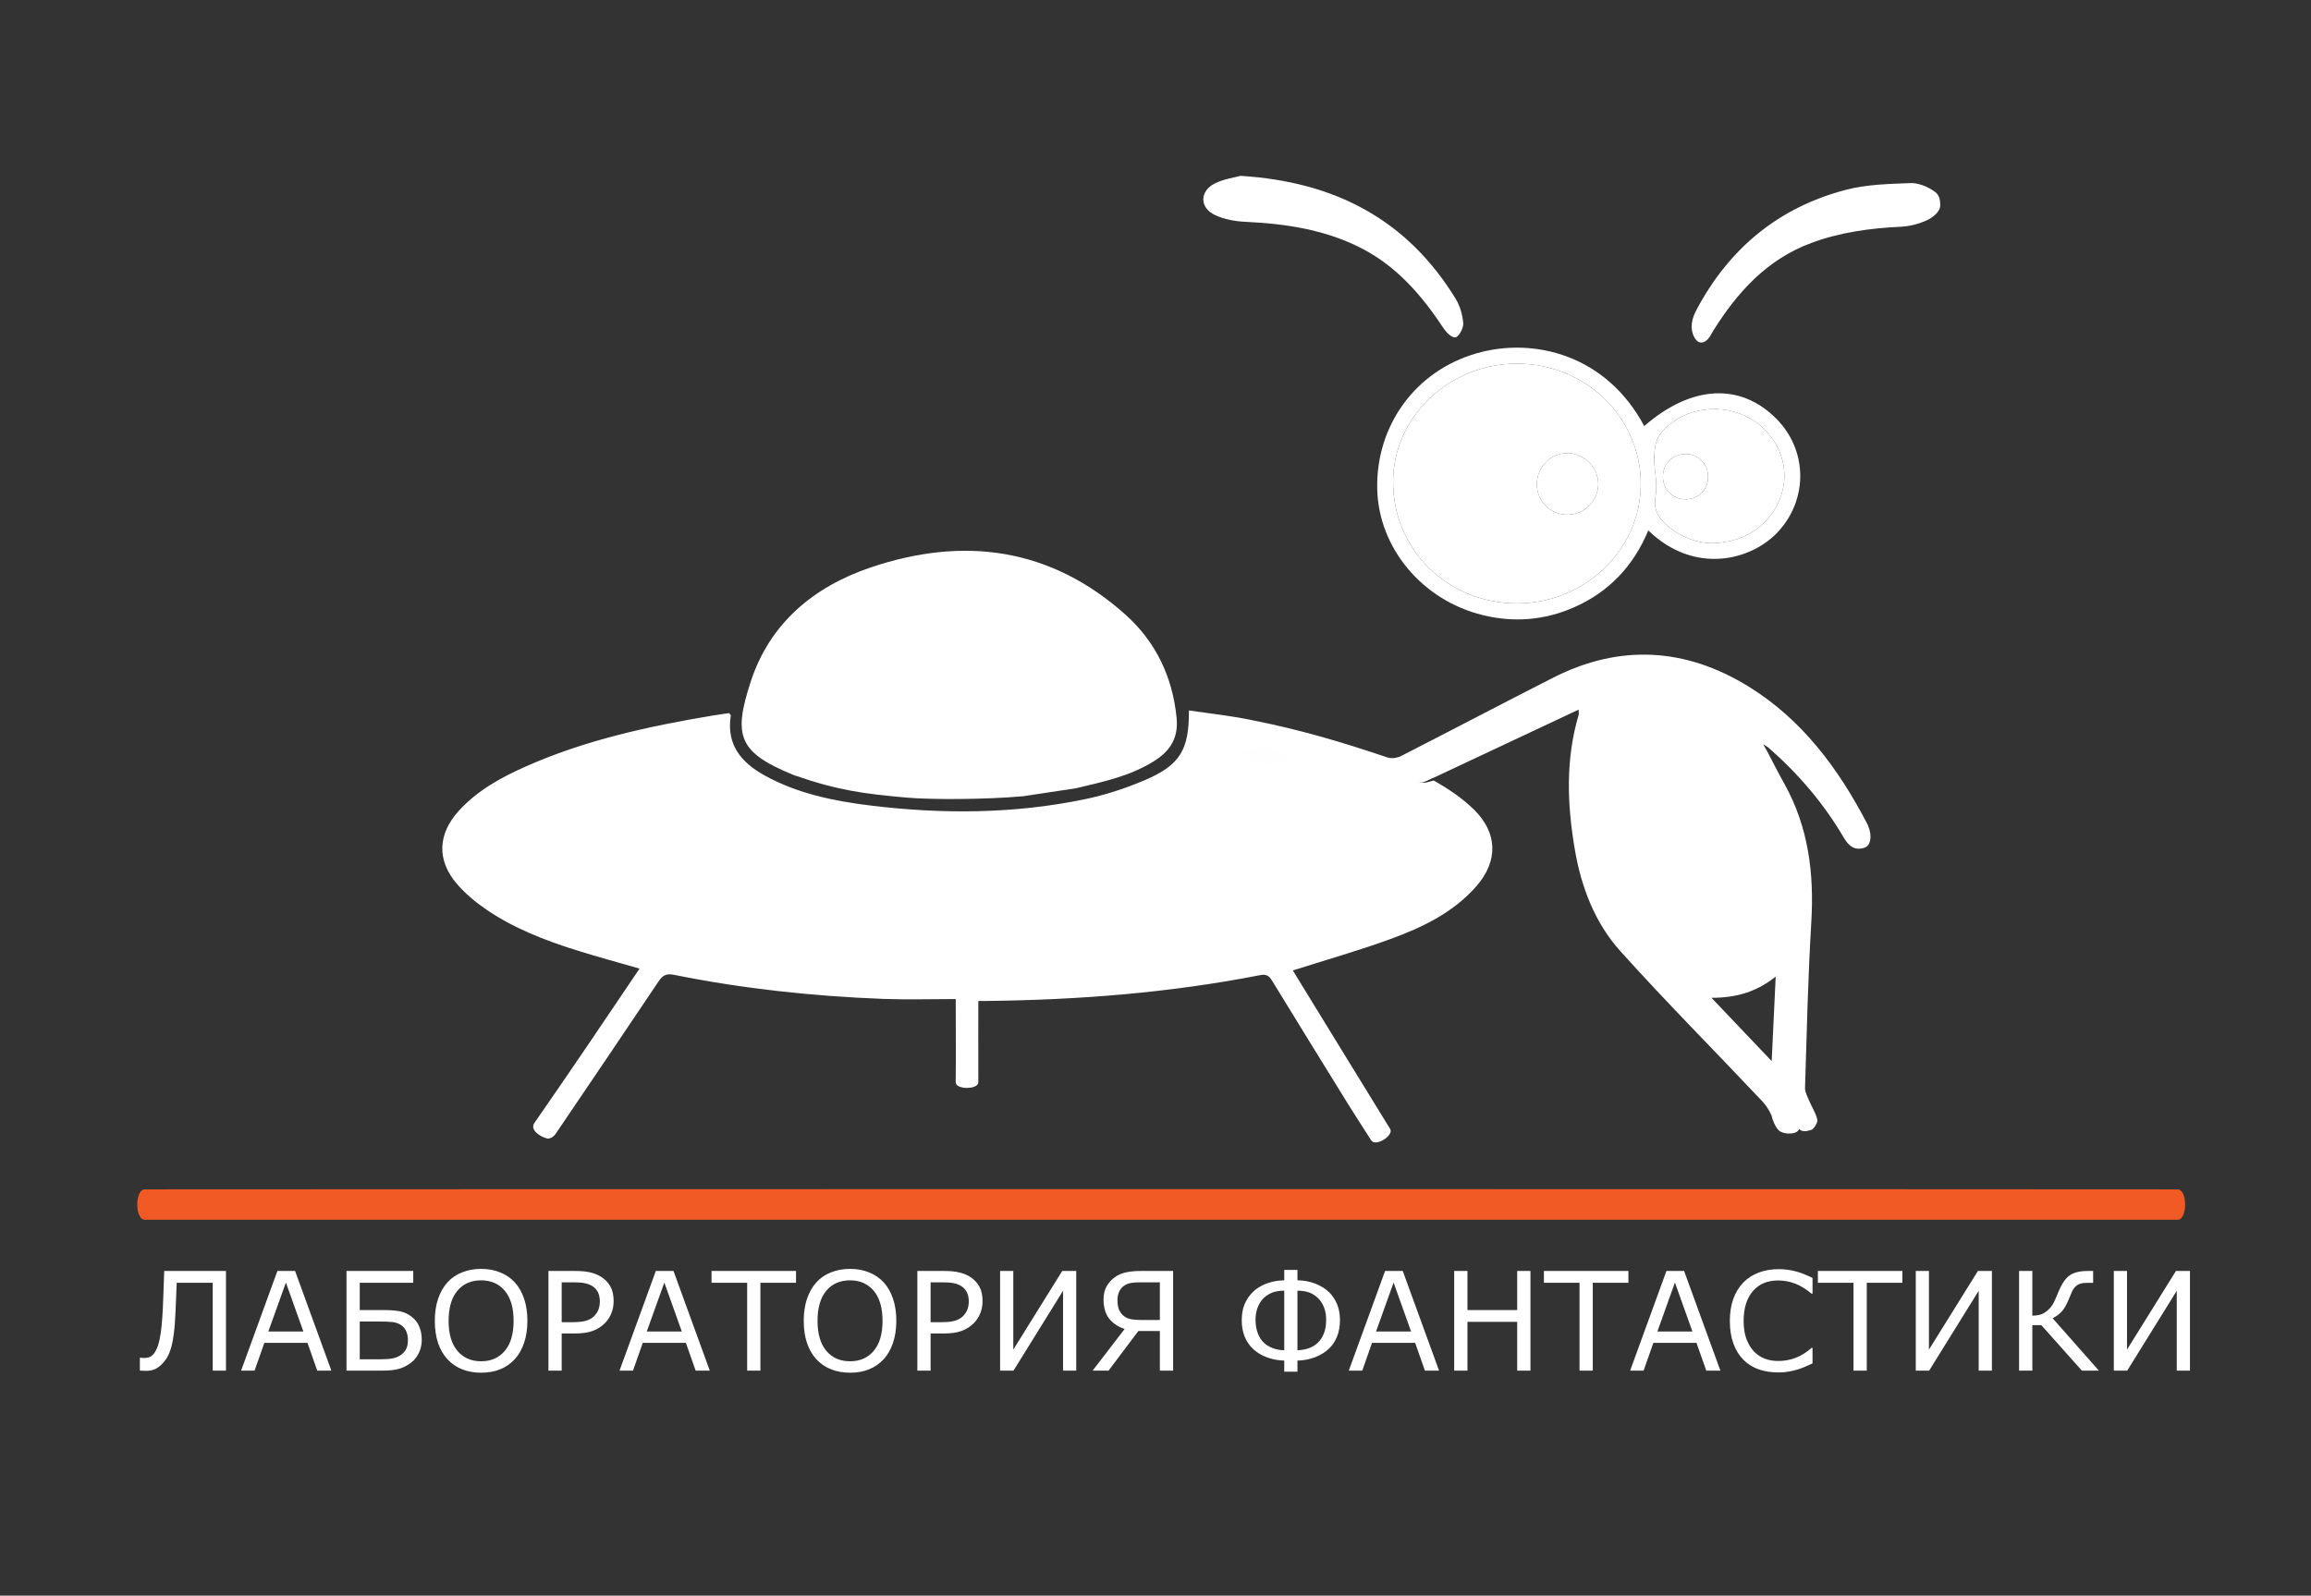 <?xml version="1.0" encoding="UTF-8"?> <svg xmlns="http://www.w3.org/2000/svg" width="139" height="96" viewBox="0 0 139 96" fill="none"><rect x="0" y="0" width="139" height="96" fill="#333333" stroke="none"/><g clip-path="url(#clip0_6356_1429)"><mask id="mask0_6356_1429" style="mask-type:luminance" maskUnits="userSpaceOnUse" x="-114" y="-48" width="446" height="252"><path d="M-113.379 -47.012H331.421V203.188H-113.379V-47.012Z" fill="white"></path></mask><g mask="url(#mask0_6356_1429)"><path d="M49.388 50.736H42.786V55.341H49.388V50.736Z" fill="white"></path><path d="M77.883 44.395H73.974V46.654H77.883V44.395Z" fill="white"></path><path d="M73.626 50.562H66.633V55.428H73.626V50.562Z" fill="white"></path><path d="M81.489 47.696H76.32V51.909H81.489V47.696Z" fill="white"></path><path d="M61.812 51.301H54.862V56.601H61.812V51.301Z" fill="white"></path><path d="M43.046 44.395H37.66V46.784H43.046V44.395Z" fill="white"></path><path d="M40.136 48.087H34.663V51.301H40.136V48.087Z" fill="white"></path><path d="M38.89 45.58C39.015 45.836 40.155 45.935 41.007 45.639C41.129 45.565 41.391 45.384 41.304 45.222C41.169 44.968 40.014 44.997 39.379 45.173C39.126 45.243 38.966 45.34 38.886 45.481M38.088 50.19C38.5 49.873 38.493 49.414 38.137 49.19C38.06 49.142 37.967 49.104 37.858 49.081C37.331 48.97 36.708 49.011 36.206 49.196C36.022 49.264 35.668 49.483 35.656 49.768C35.646 50.031 35.907 50.226 36.208 50.336C36.678 50.507 37.389 50.477 37.819 50.328M45.834 54.448C46.564 54.45 47.351 54.059 47.505 53.472C47.592 53.142 47.532 52.645 47.33 52.389C46.86 51.797 46.168 51.723 45.454 51.942C44.68 52.18 44.206 52.755 44.285 53.353C44.366 53.962 45.048 54.444 45.834 54.448ZM70.187 54.445C71.014 54.462 71.713 53.993 71.807 53.39C71.903 52.772 71.411 52.167 70.615 51.933C69.926 51.729 69.244 51.798 68.793 52.36C68.579 52.626 68.504 53.166 68.617 53.496C68.859 54.209 69.549 54.369 70.187 54.445ZM58.199 55.464C59.164 55.457 59.935 54.911 59.967 54.209C59.999 53.526 59.312 52.936 58.368 52.836C57.41 52.736 56.446 53.356 56.397 54.105C56.349 54.843 57.18 55.47 58.199 55.464ZM106.562 63.84C106.646 62.061 106.721 60.471 106.803 58.755C105.644 59.684 104.419 60.032 102.941 60.032C104.177 61.332 105.304 62.518 106.562 63.84ZM106.234 45.093C106.595 45.777 106.941 46.469 107.318 47.144C108.775 49.75 109.121 52.55 108.944 55.49C108.745 58.803 108.672 62.125 108.567 65.443C108.559 65.701 108.711 65.972 108.817 66.225C108.995 66.647 109.193 66.913 109.306 67.35C109.357 67.548 109.055 67.968 108.939 67.981C108.668 68.063 108.409 68.118 108.217 67.929C108.045 68.304 107.326 68.21 107.148 68.103C106.863 68.034 106.615 67.415 106.555 67.111C106.353 66.696 106.219 66.492 105.948 66.205C103.121 63.207 100.211 60.285 97.457 57.222C95.926 55.519 95.109 53.379 94.722 51.115C94.259 48.406 94.157 45.698 94.948 43.019C94.971 42.942 94.951 42.852 94.951 42.694C92.01 44.076 89.116 45.435 86.281 46.768M86.281 46.768C86.094 46.827 85.806 47.003 85.61 47.058C85.479 47.094 84.749 46.946 85.559 47.086C85.796 47.126 86.204 46.943 86.24 46.962C87.132 47.464 87.985 48.049 88.653 48.705C90.086 50.112 90.124 51.806 88.795 53.325C87.41 54.905 85.563 55.791 83.644 56.492C81.736 57.188 79.775 57.744 77.76 58.386C79.662 61.48 81.634 64.714 83.615 67.924C83.85 68.303 82.74 69.03 82.469 68.6C81.745 67.457 81.56 67.198 81.091 66.438C79.569 63.972 78.041 61.508 76.532 59.034C76.349 58.733 76.195 58.589 75.807 58.665C70.356 59.734 64.843 60.162 59.296 60.221C59.165 60.222 59.034 60.221 58.843 60.221C58.843 60.221 58.837 63.64 58.843 65.113C58.845 65.566 57.477 65.566 57.483 65.113C57.502 63.813 57.483 60.106 57.483 60.106C55.988 60.106 54.553 60.151 53.121 60.097C48.888 59.936 44.685 59.485 40.529 58.647C40.091 58.559 39.86 58.672 39.613 59.041C37.557 62.115 35.479 65.174 33.407 68.236C33.322 68.362 33.089 68.548 32.879 68.488C32.428 68.359 31.868 67.959 32.143 67.562C34.526 64.127 36.325 61.447 38.467 58.275C37.15 57.894 35.878 57.552 34.622 57.156C32.719 56.555 30.861 55.831 29.207 54.691C28.576 54.256 27.966 53.746 27.47 53.164C26.26 51.748 26.332 50.181 27.585 48.794C28.695 47.566 30.111 46.789 31.593 46.128C35.181 44.528 38.984 43.702 42.834 43.055C43.18 42.997 43.529 42.952 43.854 42.904C43.909 42.979 43.961 43.017 43.956 43.047C43.677 44.784 44.569 45.866 45.979 46.648C47.972 47.753 50.166 48.196 52.389 48.467C56.681 48.99 60.972 48.968 65.22 48.091C66.467 47.834 67.705 47.431 68.876 46.929C70.988 46.023 71.524 45.1 71.51 42.744C72.848 42.94 74.085 43.063 75.424 43.351C78.229 43.916 80.507 44.581 83.486 45.582C83.724 45.646 84.046 45.6 84.268 45.487C87.321 43.927 90.354 42.33 93.41 40.776C97.419 38.736 101.375 38.964 105.165 41.3C108.385 43.285 110.569 46.227 112.294 49.537C112.315 49.576 112.336 49.615 112.353 49.656C112.615 50.277 112.539 50.874 112.129 51.006C111.555 51.189 111.198 50.907 110.898 50.396C109.692 48.334 108.154 46.54 106.355 44.969C106.264 44.909 106.172 44.85 106.081 44.791C106.065 44.812 106.082 44.79 106.066 44.811C106.133 44.89 106.167 45.013 106.234 45.093" fill="white"></path><path d="M61.526 47.906C59.305 48.106 56.005 48.116 54.538 47.987C51.995 47.763 50.374 47.549 47.826 46.659C47.806 46.651 47.784 46.647 47.763 46.639C44.396 45.275 44.094 44.271 45.15 41.023C46.298 37.487 48.958 35.29 52.38 34.135C57.965 32.251 63.179 32.947 67.684 36.971C69.51 38.602 70.522 40.709 70.769 43.183C70.888 44.384 70.389 45.178 69.431 45.78C67.981 46.692 66.424 47.018 64.702 47.427" fill="white"></path><path d="M130.973 73.386C123.894 73.388 26.128 73.379 8.713 73.386C8.103 73.386 8.103 71.557 8.713 71.556C26.128 71.536 123.894 71.541 130.973 71.556C131.583 71.557 131.583 73.386 130.973 73.386Z" fill="#F15A24"></path><path d="M102.915 32.681C105.135 32.673 106.82 31.332 107.244 29.396C107.624 27.655 106.679 25.832 104.978 25.026C103.199 24.184 100.935 24.651 99.82 26.171C99.568 26.514 99.509 27.054 99.498 27.506C99.481 28.276 99.715 29.074 99.581 29.812C99.409 30.754 99.832 31.279 100.467 31.777C101.245 32.386 102.14 32.658 102.915 32.681ZM91.231 36.302C95.326 36.307 98.682 33.077 98.688 29.125C98.694 25.113 95.369 21.877 91.239 21.878C87.158 21.878 83.795 25.086 83.79 28.984C83.785 33.066 87.069 36.296 91.231 36.302ZM98.896 25.634C101.729 23.166 104.681 23.006 106.853 25.203C108.703 27.073 108.757 29.975 106.998 31.937C105.408 33.711 101.946 34.63 99.14 31.912C98.249 34.053 96.774 35.622 94.647 36.55C92.879 37.322 91.048 37.464 89.187 37.008C85.54 36.117 82.915 32.96 82.836 29.423C82.751 25.6 85.133 22.32 88.794 21.262C92.279 20.254 96.629 21.372 98.896 25.634Z" fill="white"></path><path d="M74.609 10.58C80.332 10.93 84.654 13.242 87.556 17.979C87.82 18.411 87.972 18.958 88.012 19.465C88.032 19.728 87.735 20.3 87.516 20.299C87.287 20.3 86.989 19.994 86.838 19.767C85.54 17.803 84.041 16.048 81.908 14.947C79.716 13.815 77.347 13.46 74.914 13.346C74.289 13.316 73.622 13.197 73.064 12.931C72.142 12.492 72.151 11.497 73.068 11.037C73.605 10.767 74.236 10.686 74.609 10.58Z" fill="white"></path><path d="M116.699 12.383C116.689 12.758 116.219 13.1 115.906 13.247C115.421 13.473 114.861 13.617 114.325 13.642C112.479 13.729 110.668 13.975 108.929 14.623C106.287 15.606 104.51 17.563 103.058 19.88C102.952 20.048 102.87 20.236 102.741 20.384C102.448 20.721 102.091 20.673 101.895 20.269C101.615 19.692 101.774 19.139 102.052 18.616C104.018 14.928 106.999 12.466 111.046 11.415C112.289 11.092 113.621 11.067 114.916 11.015C115.33 10.999 115.859 11.192 116.232 11.44C116.456 11.588 116.69 11.717 116.699 12.29" fill="white"></path><path d="M80.272 50.161C80.228 50.4 79.959 50.612 79.587 50.66C78.961 50.679 78.446 50.719 77.9 50.433C77.668 50.311 77.416 50.023 77.456 49.655C77.552 49.294 77.847 49.033 78.952 49.042C80.206 49.126 80.336 49.664 80.272 50.161Z" fill="white"></path><path d="M74.856 45.27C74.931 44.857 77.395 44.901 77.386 45.526C77.412 46.113 74.73 46.045 74.856 45.27Z" fill="#FEFEFE"></path><path d="M94.281 30.967C95.304 30.965 96.144 30.118 96.131 29.101C96.119 28.118 95.289 27.281 94.306 27.261C93.298 27.239 92.442 28.086 92.436 29.11C92.43 30.15 93.244 30.969 94.281 30.967ZM91.231 36.302C87.069 36.296 83.785 33.066 83.79 28.983C83.795 25.086 87.158 21.878 91.24 21.878C95.369 21.877 98.694 25.113 98.688 29.125C98.682 33.077 95.326 36.307 91.231 36.302Z" fill="white"></path><path d="M102.736 28.705C102.744 27.916 102.146 27.307 101.37 27.314C100.613 27.321 100.03 27.901 100.02 28.655C100.011 29.448 100.596 30.041 101.387 30.038C102.152 30.036 102.727 29.467 102.736 28.705ZM102.915 32.681C102.14 32.658 101.245 32.386 100.468 31.777C99.832 31.279 99.409 30.754 99.581 29.812C99.716 29.074 99.481 28.276 99.499 27.506C99.509 27.054 99.568 26.514 99.82 26.171C100.935 24.65 103.199 24.184 104.978 25.026C106.679 25.832 107.624 27.655 107.244 29.396C106.821 31.332 105.136 32.673 102.915 32.681Z" fill="white"></path><path d="M94.281 30.967C93.244 30.969 92.43 30.15 92.436 29.11C92.442 28.086 93.298 27.239 94.306 27.261C95.289 27.281 96.119 28.118 96.131 29.101C96.144 30.118 95.304 30.965 94.281 30.967Z" fill="white"></path><path d="M102.735 28.704C102.727 29.467 102.152 30.035 101.387 30.038C100.596 30.041 100.011 29.448 100.02 28.655C100.029 27.901 100.613 27.321 101.37 27.314C102.146 27.307 102.744 27.916 102.735 28.704Z" fill="white"></path><path d="M13.592 82.462H12.795V77.175H10.628C10.62 77.478 10.608 77.776 10.592 78.069C10.579 78.359 10.568 78.618 10.56 78.846C10.538 79.421 10.502 79.893 10.451 80.264C10.403 80.634 10.339 80.939 10.262 81.178C10.184 81.419 10.095 81.613 9.996 81.758C9.899 81.9 9.788 82.029 9.662 82.144C9.533 82.262 9.4 82.347 9.263 82.398C9.129 82.449 8.97 82.475 8.788 82.475C8.731 82.475 8.663 82.472 8.582 82.466C8.502 82.464 8.445 82.462 8.413 82.462V81.689H8.47C8.496 81.692 8.53 81.695 8.57 81.697C8.611 81.7 8.651 81.701 8.691 81.701C8.788 81.701 8.879 81.686 8.965 81.657C9.051 81.627 9.123 81.582 9.182 81.52C9.373 81.329 9.513 81.015 9.601 80.578C9.693 80.14 9.757 79.517 9.795 78.709C9.808 78.446 9.821 78.097 9.835 77.662C9.851 77.227 9.864 76.829 9.875 76.466H13.592V82.462ZM19.931 82.462H19.081L18.493 80.791H15.9L15.312 82.462H14.502L16.685 76.466H17.748L19.931 82.462ZM18.247 80.107L17.196 77.163L16.141 80.107H18.247ZM25.367 80.606C25.367 80.896 25.31 81.159 25.194 81.395C25.081 81.632 24.93 81.823 24.739 81.971C24.514 82.148 24.272 82.275 24.014 82.35C23.756 82.425 23.424 82.462 23.015 82.462H20.841V76.466H24.856V77.175H21.638V78.818H23.04C23.448 78.818 23.781 78.842 24.038 78.89C24.296 78.936 24.539 79.047 24.767 79.225C24.971 79.383 25.122 79.579 25.218 79.813C25.318 80.046 25.367 80.311 25.367 80.606ZM24.534 80.622C24.534 80.421 24.5 80.243 24.433 80.09C24.366 79.937 24.261 79.814 24.119 79.72C23.971 79.621 23.801 79.56 23.608 79.539C23.414 79.517 23.142 79.507 22.79 79.507H21.638V81.782H22.77C23.127 81.782 23.401 81.764 23.591 81.73C23.785 81.695 23.954 81.627 24.099 81.528C24.249 81.423 24.359 81.301 24.429 81.162C24.499 81.019 24.534 80.84 24.534 80.622ZM30.965 77.155C31.209 77.423 31.396 77.752 31.525 78.141C31.656 78.531 31.722 78.972 31.722 79.466C31.722 79.96 31.655 80.403 31.521 80.795C31.389 81.184 31.204 81.509 30.965 81.77C30.718 82.041 30.425 82.245 30.087 82.382C29.752 82.519 29.368 82.587 28.935 82.587C28.514 82.587 28.13 82.517 27.784 82.378C27.44 82.238 27.147 82.035 26.906 81.77C26.664 81.504 26.477 81.178 26.346 80.791C26.217 80.405 26.153 79.963 26.153 79.466C26.153 78.978 26.217 78.54 26.346 78.153C26.475 77.764 26.663 77.431 26.91 77.155C27.146 76.892 27.439 76.69 27.788 76.551C28.139 76.411 28.522 76.341 28.935 76.341C29.365 76.341 29.75 76.412 30.091 76.555C30.435 76.694 30.726 76.894 30.965 77.155ZM30.892 79.466C30.892 78.688 30.718 78.088 30.369 77.666C30.02 77.242 29.543 77.03 28.939 77.03C28.33 77.03 27.851 77.242 27.502 77.666C27.155 78.088 26.982 78.688 26.982 79.466C26.982 80.253 27.159 80.856 27.514 81.274C27.868 81.691 28.343 81.899 28.939 81.899C29.535 81.899 30.009 81.691 30.361 81.274C30.715 80.856 30.892 80.253 30.892 79.466ZM36.909 78.278C36.909 78.544 36.862 78.791 36.768 79.019C36.677 79.245 36.548 79.441 36.381 79.607C36.175 79.814 35.93 79.97 35.648 80.074C35.367 80.176 35.011 80.227 34.581 80.227H33.784V82.462H32.987V76.466H34.614C34.973 76.466 35.278 76.497 35.528 76.559C35.777 76.618 35.999 76.712 36.192 76.841C36.42 76.994 36.596 77.184 36.72 77.412C36.846 77.641 36.909 77.929 36.909 78.278ZM36.079 78.298C36.079 78.092 36.043 77.912 35.971 77.759C35.898 77.606 35.788 77.481 35.641 77.384C35.512 77.301 35.364 77.242 35.197 77.207C35.034 77.169 34.826 77.151 34.573 77.151H33.784V79.547H34.456C34.779 79.547 35.04 79.519 35.242 79.462C35.443 79.403 35.607 79.311 35.733 79.184C35.859 79.055 35.948 78.92 35.999 78.778C36.053 78.635 36.079 78.476 36.079 78.298ZM42.692 82.462H41.842L41.254 80.791H38.661L38.073 82.462H37.263L39.446 76.466H40.509L42.692 82.462ZM41.009 80.107L39.958 77.163L38.902 80.107H41.009ZM47.879 77.175H45.736V82.462H44.939V77.175H42.797V76.466H47.879V77.175ZM53.154 77.155C53.399 77.423 53.585 77.752 53.714 78.141C53.846 78.531 53.911 78.972 53.911 79.466C53.911 79.96 53.844 80.403 53.71 80.795C53.578 81.184 53.393 81.509 53.154 81.77C52.907 82.041 52.615 82.245 52.276 82.382C51.941 82.519 51.557 82.587 51.125 82.587C50.703 82.587 50.319 82.517 49.973 82.378C49.629 82.238 49.337 82.035 49.095 81.77C48.853 81.504 48.667 81.178 48.535 80.791C48.406 80.405 48.342 79.963 48.342 79.466C48.342 78.978 48.406 78.54 48.535 78.153C48.664 77.764 48.852 77.431 49.099 77.155C49.335 76.892 49.628 76.69 49.977 76.551C50.329 76.411 50.711 76.341 51.125 76.341C51.554 76.341 51.94 76.412 52.28 76.555C52.624 76.694 52.915 76.894 53.154 77.155ZM53.082 79.466C53.082 78.688 52.907 78.088 52.558 77.666C52.209 77.242 51.733 77.03 51.129 77.03C50.519 77.03 50.04 77.242 49.691 77.666C49.345 78.088 49.172 78.688 49.172 79.466C49.172 80.253 49.349 80.856 49.703 81.274C50.057 81.691 50.533 81.899 51.129 81.899C51.725 81.899 52.199 81.691 52.55 81.274C52.905 80.856 53.082 80.253 53.082 79.466ZM59.098 78.278C59.098 78.544 59.051 78.791 58.957 79.019C58.866 79.245 58.737 79.441 58.571 79.607C58.364 79.814 58.12 79.97 57.838 80.074C57.556 80.176 57.2 80.227 56.771 80.227H55.973V82.462H55.176V76.466H56.803C57.163 76.466 57.467 76.497 57.717 76.559C57.967 76.618 58.188 76.712 58.382 76.841C58.61 76.994 58.785 77.184 58.909 77.412C59.035 77.641 59.098 77.929 59.098 78.278ZM58.269 78.298C58.269 78.092 58.233 77.912 58.16 77.759C58.087 77.606 57.977 77.481 57.83 77.384C57.701 77.301 57.553 77.242 57.387 77.207C57.223 77.169 57.015 77.151 56.763 77.151H55.973V79.547H56.646C56.968 79.547 57.23 79.519 57.431 79.462C57.632 79.403 57.796 79.311 57.922 79.184C58.049 79.055 58.137 78.92 58.188 78.778C58.242 78.635 58.269 78.476 58.269 78.298ZM64.732 82.462H63.939V77.658L60.959 82.462H60.153V76.466H60.947V81.198L63.891 76.466H64.732V82.462ZM70.559 82.462H69.762V80.078H68.469L66.677 82.462H65.719L67.644 79.957C67.241 79.821 66.928 79.61 66.706 79.325C66.485 79.038 66.375 78.654 66.375 78.174C66.375 77.868 66.438 77.604 66.564 77.384C66.693 77.161 66.862 76.976 67.072 76.829C67.263 76.694 67.485 76.6 67.74 76.547C67.996 76.493 68.277 76.466 68.586 76.466H70.559V82.462ZM69.762 79.414V77.151H68.546C68.315 77.151 68.13 77.165 67.99 77.195C67.85 77.225 67.723 77.278 67.608 77.356C67.484 77.439 67.387 77.556 67.318 77.706C67.248 77.857 67.213 78.022 67.213 78.202C67.213 78.416 67.237 78.595 67.285 78.737C67.336 78.88 67.417 79.006 67.527 79.116C67.648 79.234 67.796 79.313 67.97 79.353C68.144 79.394 68.347 79.414 68.578 79.414H69.762ZM80.595 79.422C80.595 79.798 80.534 80.132 80.414 80.425C80.296 80.715 80.13 80.958 79.918 81.154C79.69 81.366 79.412 81.535 79.085 81.661C78.757 81.784 78.408 81.85 78.038 81.858V82.527H77.244V81.858C76.885 81.85 76.54 81.786 76.209 81.665C75.879 81.544 75.597 81.374 75.364 81.154C75.152 80.955 74.985 80.711 74.864 80.421C74.746 80.131 74.687 79.798 74.687 79.422C74.687 79.057 74.745 78.737 74.86 78.463C74.976 78.19 75.135 77.951 75.34 77.747C75.557 77.529 75.828 77.357 76.153 77.231C76.481 77.105 76.844 77.037 77.244 77.026V76.402H78.038V77.026C78.435 77.034 78.799 77.104 79.129 77.235C79.459 77.367 79.731 77.537 79.943 77.747C80.144 77.943 80.302 78.18 80.418 78.46C80.536 78.739 80.595 79.059 80.595 79.422ZM79.765 79.39C79.765 79.124 79.722 78.88 79.636 78.657C79.551 78.434 79.428 78.246 79.27 78.093C79.114 77.943 78.941 77.833 78.751 77.763C78.56 77.693 78.322 77.655 78.038 77.65V81.234C78.29 81.229 78.52 81.189 78.726 81.113C78.933 81.035 79.104 80.933 79.238 80.807C79.412 80.646 79.544 80.449 79.632 80.215C79.721 79.982 79.765 79.707 79.765 79.39ZM77.244 81.234V77.65C76.96 77.653 76.722 77.69 76.532 77.763C76.341 77.835 76.168 77.945 76.012 78.093C75.856 78.241 75.734 78.429 75.646 78.657C75.56 78.885 75.517 79.129 75.517 79.39C75.517 79.69 75.561 79.963 75.65 80.207C75.741 80.451 75.873 80.652 76.044 80.807C76.176 80.928 76.345 81.029 76.552 81.109C76.761 81.19 76.992 81.231 77.244 81.234ZM86.555 82.462H85.705L85.117 80.791H82.524L81.936 82.462H81.126L83.309 76.466H84.372L86.555 82.462ZM84.872 80.107L83.821 77.163L82.766 80.107H84.872ZM92.052 82.462H91.255V79.527H88.263V82.462H87.465V76.466H88.263V78.818H91.255V76.466H92.052V82.462ZM97.944 77.175H95.801V82.462H95.004V77.175H92.862V76.466H97.944V77.175ZM103.477 82.462H102.627L102.039 80.791H99.446L98.858 82.462H98.048L100.231 76.466H101.294L103.477 82.462ZM101.794 80.107L100.742 77.163L99.687 80.107H101.794ZM109.018 82.028C108.871 82.092 108.736 82.152 108.615 82.209C108.497 82.265 108.342 82.324 108.148 82.386C107.985 82.437 107.806 82.48 107.613 82.515C107.422 82.552 107.211 82.571 106.98 82.571C106.546 82.571 106.15 82.511 105.792 82.39C105.438 82.266 105.129 82.075 104.866 81.814C104.609 81.559 104.407 81.236 104.262 80.844C104.117 80.449 104.045 79.991 104.045 79.47C104.045 78.976 104.115 78.535 104.254 78.145C104.394 77.756 104.595 77.427 104.858 77.159C105.113 76.898 105.421 76.7 105.78 76.563C106.143 76.426 106.544 76.357 106.985 76.357C107.307 76.357 107.627 76.396 107.947 76.474C108.269 76.552 108.626 76.689 109.018 76.885V77.831H108.958C108.628 77.555 108.3 77.353 107.975 77.227C107.65 77.101 107.303 77.038 106.932 77.038C106.629 77.038 106.355 77.088 106.111 77.187C105.869 77.284 105.653 77.435 105.462 77.642C105.277 77.843 105.132 78.098 105.027 78.407C104.925 78.713 104.874 79.068 104.874 79.47C104.874 79.892 104.931 80.254 105.043 80.558C105.159 80.861 105.307 81.108 105.486 81.299C105.674 81.497 105.893 81.645 106.143 81.742C106.395 81.835 106.661 81.882 106.94 81.882C107.324 81.882 107.684 81.817 108.019 81.685C108.355 81.554 108.669 81.356 108.962 81.093H109.018V82.028ZM114.423 77.175H112.28V82.462H111.483V77.175H109.34V76.466H114.423V77.175ZM119.807 82.462H119.013V77.658L116.033 82.462H115.228V76.466H116.021V81.198L118.965 76.466H119.807V82.462ZM126.242 82.462H125.219L122.783 79.728H122.239V82.462H121.442V76.466H122.239V79.156C122.376 79.153 122.505 79.14 122.626 79.116C122.747 79.092 122.861 79.046 122.968 78.979C123.075 78.917 123.181 78.83 123.286 78.717C123.391 78.602 123.484 78.461 123.564 78.294C123.599 78.222 123.639 78.131 123.685 78.02C123.733 77.91 123.782 77.795 123.83 77.674C124.015 77.228 124.231 76.916 124.478 76.736C124.728 76.556 125.094 76.466 125.578 76.466H125.896V77.179H125.562C125.376 77.179 125.231 77.196 125.127 77.231C125.022 77.263 124.928 77.319 124.845 77.396C124.767 77.466 124.698 77.56 124.639 77.678C124.583 77.796 124.524 77.935 124.462 78.093C124.322 78.447 124.18 78.708 124.035 78.874C123.893 79.041 123.701 79.186 123.459 79.309L126.242 82.462ZM131.719 82.462H130.926V77.658L127.946 82.462H127.14V76.466H127.933V81.198L130.877 76.466H131.719V82.462Z" fill="white"></path></g></g><defs><clipPath id="clip0_6356_1429"><rect width="139" height="86.875" fill="white" transform="translate(0 4.562)"></rect></clipPath></defs></svg> 